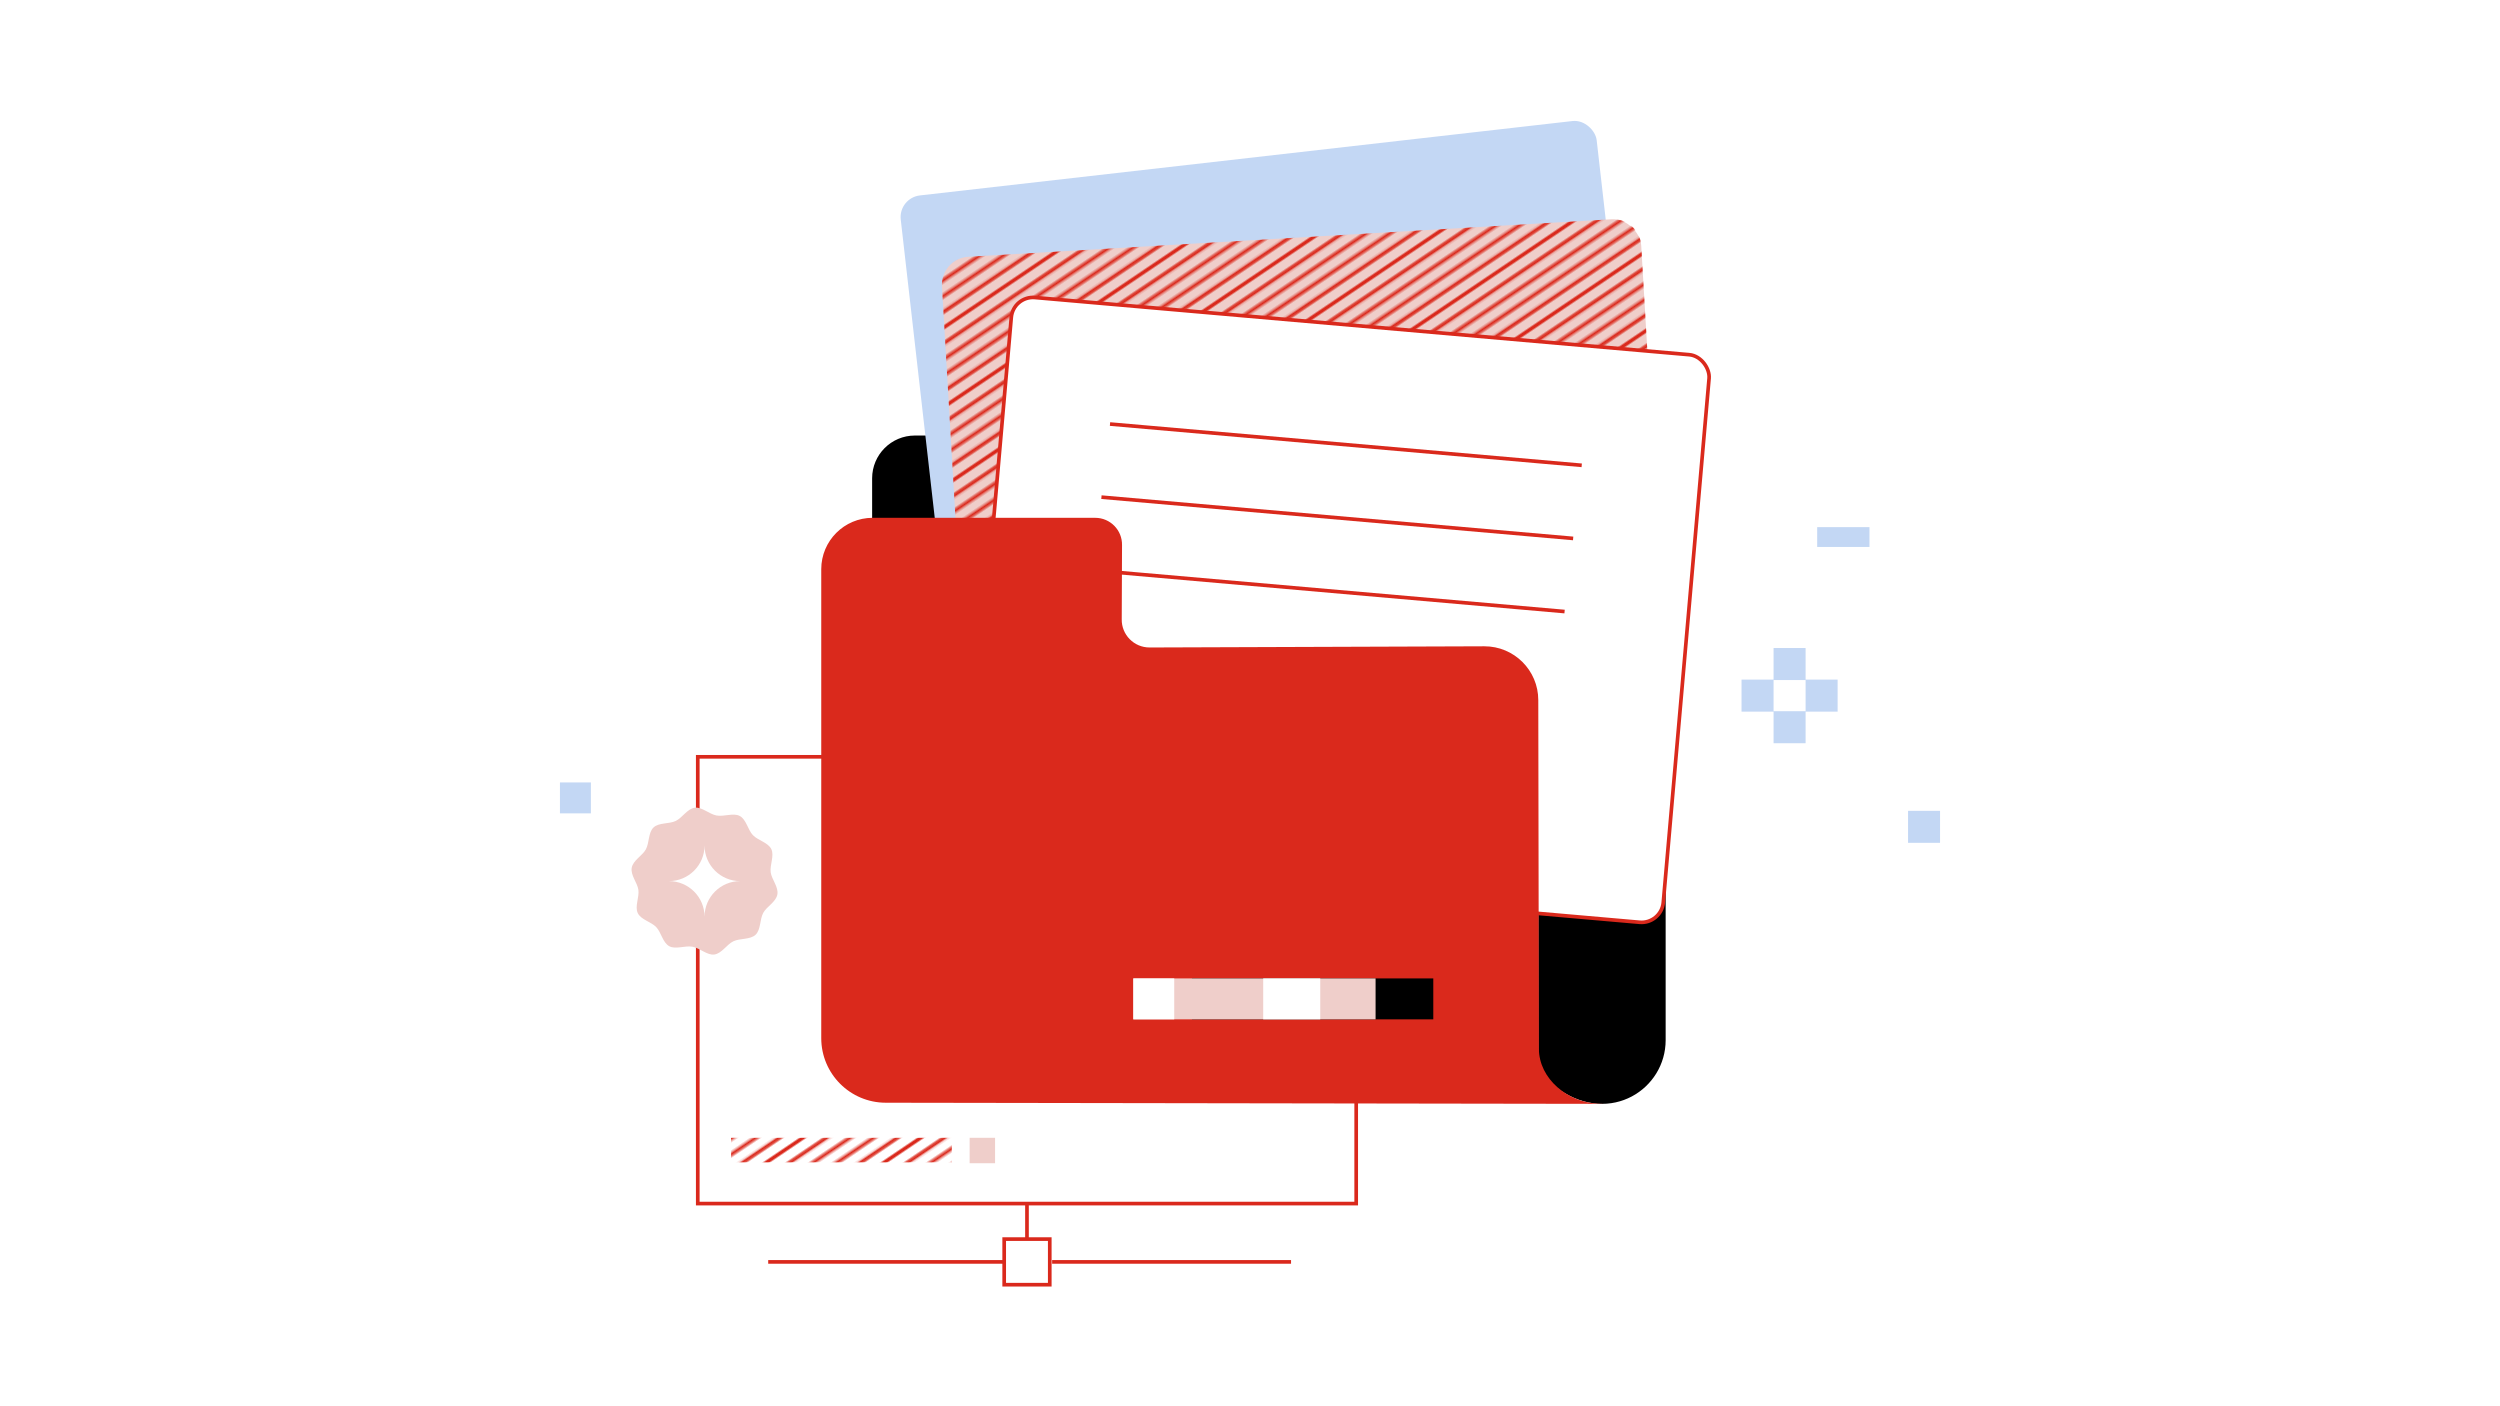 <svg xmlns="http://www.w3.org/2000/svg" width="1366" height="768"><defs><clipPath id="a"><path fill="none" d="M0 0h72v72H0z"/></clipPath><pattern id="b" x="0" y="0" width="72" height="72" patternTransform="scale(1 -1) rotate(34 -14760.126 6296.725)" patternUnits="userSpaceOnUse"><g fill="none"><path d="M0 0h72v72H0z"/><g clip-path="url(#a)" stroke="#da291c" stroke-width="2"><path d="M71.75 3.601h72.5M71.75 18h72.5m-72.5 14.399h72.5M71.75 46.8h72.5m-72.5 14.4h72.5m-72.5-50.4h72.5m-72.5 14.4h72.5m-72.5 14.4h72.5M71.75 54h72.5m-72.5 14.399h72.5M-.25 3.601h72.5M-.25 18h72.5M-.25 32.399h72.5M-.25 46.8h72.5M-.25 61.2h72.5M-.25 10.8h72.5M-.25 25.2h72.5M-.25 39.6h72.5M-.25 54h72.5M-.25 68.399h72.5M-72.25 3.601H.25M-72.25 18H.25m-72.5 14.399H.25M-72.25 46.8H.25m-72.5 14.4H.25m-72.5-50.4H.25m-72.5 14.4H.25m-72.5 14.4H.25M-72.25 54H.25m-72.5 14.399H.25"/></g></g></pattern></defs><path fill="none" stroke="#da291c" stroke-miterlimit="10" stroke-width="2" d="M381.256 413.523h359.771v244.113H381.256z"/><path d="M652.93 271.755c-5.056 0-9.574-3.342-10.86-8.232-3.866-14.702-9.04-25.548-24.957-25.548H499.907c-12.91 0-23.375 10.465-23.375 23.374v133.563l78.575 3.72 88.113 4.475 175.04-8.195c12.293 0 22.26 9.966 22.26 22.26v156.16c0 8.83 4.278 17.166 11.57 22.145 28.073 19.17 58.023-.478 58.023-27.125V300.181c0-15.7-12.726-28.426-28.425-28.426H652.93z"/><rect x="507.216" y="85.454" width="382.721" height="311.307" rx="11.916" ry="11.916" transform="rotate(-6.503 698.577 241.108)" fill="#c3d7f4"/><rect x="522.536" y="129.787" width="382.721" height="311.307" rx="15.307" ry="15.307" transform="rotate(-3.335 713.888 285.437)" fill="#efceca"/><path d="M898.708 430.588l-351.51 20.486c-8.44.491-15.68-5.951-16.172-14.39l-16.33-280.218c-.493-8.44 5.95-15.68 14.39-16.172l351.51-20.486c8.44-.491 15.68 5.951 16.171 14.39l16.331 280.218c.492 8.44-5.95 15.68-14.39 16.172z" fill="url(#b)"/><rect x="539.337" y="177.595" width="382.721" height="311.307" rx="11.916" ry="11.916" transform="rotate(4.994 730.691 333.245)" fill="#fff" stroke="#da291c" stroke-miterlimit="10" stroke-width="2"/><path d="M840.847 573.14l-.328-190.59c0-16.288-13.234-29.475-29.522-29.417l-182.842.65c-8.536.03-15.421-6.977-15.24-15.511l.162-40.369c.174-8.216-6.438-14.97-14.657-14.97H476.818c-15.512 0-28.087 12.574-28.087 28.086v256.22c0 19.49 15.799 35.289 35.288 35.289l392.719.62-3.696-.13c-16.393-.72-32.045-13.47-32.196-29.878" fill="#da291c"/><path d="M651.283 534.606h131.869v22.363H651.283z"/><path fill="#efceca" d="M619.237 534.606h132.378v22.363H619.237z"/><path fill="#fff" d="M690.215 534.606h31.167v22.363h-31.167zm-70.978 0H641.6v22.363h-22.363z"/><path fill="#fff" stroke="#da291c" stroke-miterlimit="10" stroke-width="2" d="M606.51 231.695l257.74 22.559m-262.423 17.389l257.74 22.559M597.144 311.59l257.741 22.559"/><path d="M951.578 371.338h17.499v17.499h-17.499zm17.5-17.263h17.499v17.499h-17.499zm17.499 17.263h17.499v17.499h-17.499zm-17.499 17.263h17.499V406.1h-17.499z" fill="#c3d7f4"/><path fill="url(#b)" d="M399.461 621.691h120.622v13.415H399.461z"/><path fill="#efceca" d="M529.812 621.691h13.894v13.894h-13.894z"/><path fill="none" stroke="#da291c" stroke-miterlimit="10" stroke-width="2" d="M548.691 677.046h24.9v24.9h-24.9zm0 12.45H419.743m285.683 0H574.882m-13.741-12.45v-19.41"/><path d="M424.748 488.752c-.75 4.08-5.844 6.577-7.716 10.038-1.94 3.588-1.284 9.202-4.18 11.953-2.923 2.778-8.511 1.832-12.148 3.577-3.6 1.727-6.357 6.69-10.4 7.227-3.9.519-7.85-3.507-11.93-4.256s-9.202 1.608-12.664-.264c-3.587-1.94-4.4-7.558-7.15-10.453-2.778-2.923-8.338-4.026-10.083-7.663-1.727-3.6.882-8.614.344-12.657-.519-3.9-4.392-8.046-3.642-12.126.75-4.08 5.844-6.576 7.716-10.038 1.94-3.587 1.284-9.202 4.179-11.953 2.923-2.778 8.512-1.832 12.148-3.577 3.6-1.727 6.357-6.69 10.4-7.227 3.9-.519 7.85 3.507 11.93 4.257s9.203-1.609 12.664.263c3.588 1.94 4.4 7.558 7.15 10.453 2.779 2.924 8.339 4.027 10.083 7.663 1.728 3.6-.881 8.614-.344 12.657.519 3.9 4.393 8.046 3.643 12.126z" fill="#efceca"/><path d="M404.43 481.44c-10.75 0-19.467 8.716-19.467 19.468 0-10.752-8.716-19.468-19.467-19.468 10.751 0 19.467-8.716 19.467-19.468 0 10.752 8.716 19.468 19.468 19.468z" fill="#fff"/><path fill="#c3d7f4" d="M305.958 427.519h16.9v16.9h-16.9zm736.601 15.522h17.483v17.483h-17.483zm-49.648-155.016h28.572v10.831h-28.572z"/></svg>